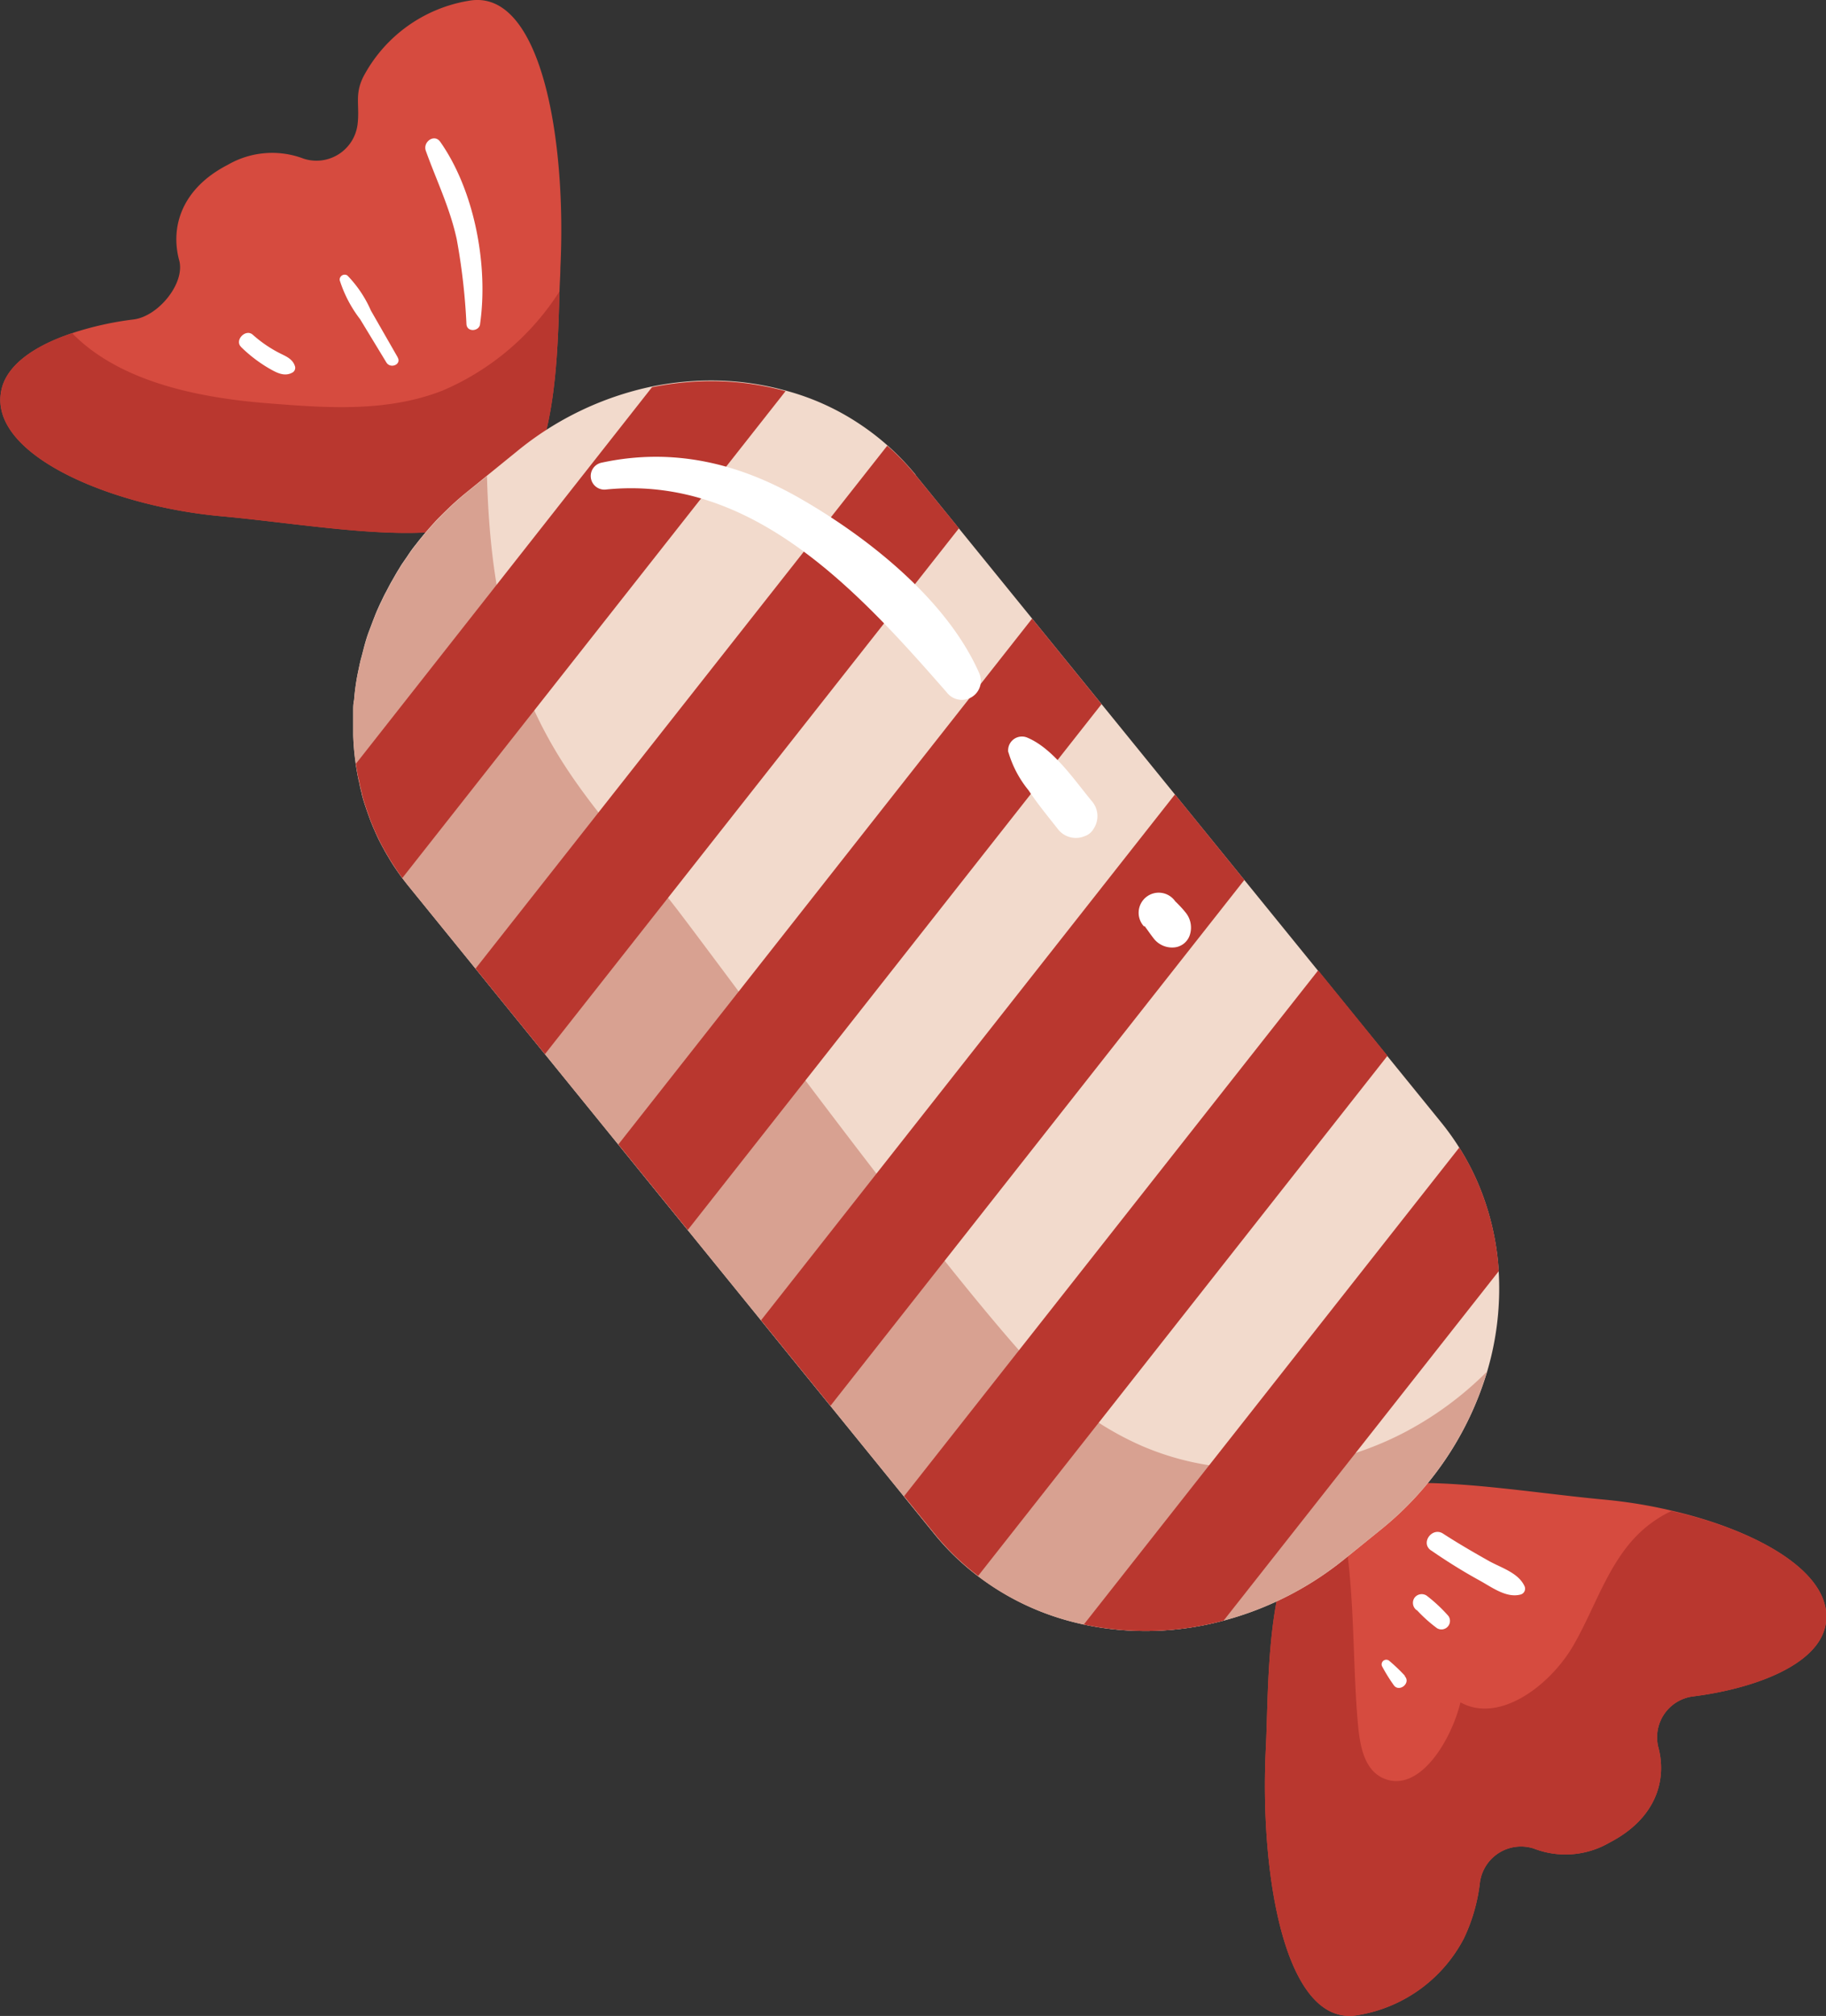 <?xml version="1.0" encoding="UTF-8"?> <svg xmlns="http://www.w3.org/2000/svg" id="Слой_1" data-name="Слой 1" viewBox="0 0 169.15 186.67"><rect x="0" y="0" width="169.15" height="186.67" fill="#333333" stroke="none"/> <defs> <style>.cls-1{fill:#d64b3f;}.cls-2{fill:#b9372f;}.cls-3{fill:#f2dacc;}.cls-4{fill:#d8a191;}.cls-5{fill:#fff;}</style> </defs> <title>candy_12</title> <path class="cls-1" d="M184,157c-.71,3.8-6.84,5.94-12.26,6.62a3.81,3.81,0,0,0-3.24,4.68c.83,3.06-.2,6.63-4.52,8.86a8.11,8.11,0,0,1-7,.55,3.84,3.84,0,0,0-5,3.15,16.33,16.33,0,0,1-1.49,5.18,13.54,13.54,0,0,1-9.8,7.09c-6.7,1.21-9.13-12.78-8.54-24.72.34-6.83-.2-19.78,6.53-23.24a6.1,6.1,0,0,1,.71-.32c5.65-2.17,15.7-.23,24.23.56a45.32,45.32,0,0,1,6.08,1C177.76,148.26,184.86,152.27,184,157Z" transform="translate(-14.89 -6.54)"></path> <path class="cls-2" d="M184,157c-.71,3.8-6.84,5.94-12.26,6.62a3.81,3.81,0,0,0-3.24,4.68c.83,3.06-.2,6.63-4.52,8.86a8.11,8.11,0,0,1-7,.55,3.84,3.84,0,0,0-5,3.15,16.33,16.33,0,0,1-1.49,5.18,13.54,13.54,0,0,1-9.8,7.09c-6.7,1.21-9.13-12.78-8.54-24.72.34-6.83-.2-19.78,6.53-23.24,1.84,6.4,1.4,14.41,2,21,.18,1.94.53,4.15,2.28,5,3.31,1.53,6.32-3.33,7.22-7,3.57,2,8.3-1.53,10.47-5.29s3.38-8.24,6.8-11a11.37,11.37,0,0,1,2.26-1.42C177.76,148.26,184.86,152.27,184,157Z" transform="translate(-14.89 -6.54)"></path> <path class="cls-1" d="M66.8,31.33c0,.68-.06,1.41-.08,2.18-.22,7.38-.4,18.77-7.16,21.37-5.65,2.19-15.7.23-24.24-.55C25.18,53.41,13.85,48.66,15,42.74c.47-2.46,3.22-4.23,6.57-5.35a29.69,29.69,0,0,1,5.69-1.27c2.29-.28,4.8-3.35,4.23-5.47-.83-3.06.19-6.64,4.52-8.86a8.2,8.2,0,0,1,7-.56,3.84,3.84,0,0,0,5-3.15c.22-1.77-.29-2.72.51-4.38a13.54,13.54,0,0,1,9.8-7.09C65,5.41,67.39,19.39,66.8,31.33Z" transform="translate(-14.89 -6.54)"></path> <path class="cls-2" d="M66.72,33.52c-.22,7.38-.4,18.77-7.16,21.37-5.65,2.19-15.7.23-24.24-.55C25.18,53.41,13.85,48.66,15,42.74c.47-2.46,3.22-4.23,6.57-5.35,4.36,4.46,11.58,6,18.35,6.51,5.28.42,10.8.81,15.91-1.17A24,24,0,0,0,66.72,33.52Z" transform="translate(-14.89 -6.54)"></path> <path class="cls-3" d="M99.72,50.55l48.68,59.93a24,24,0,0,1,3.23,5.24,24.66,24.66,0,0,1,2.09,8.53,27,27,0,0,1-.7,7.91c-.11.46-.24.93-.37,1.39a29.73,29.73,0,0,1-9.86,14.64l-3.26,2.64a30,30,0,0,1-11.29,5.77,27.55,27.55,0,0,1-12.95.36,24.35,24.35,0,0,1-9.84-4.51,23,23,0,0,1-4-3.86L52.79,88.66c-.22-.27-.43-.54-.64-.82s-.57-.8-.83-1.21c-.12-.18-.24-.37-.35-.56s-.26-.43-.38-.65a.54.54,0,0,1-.1-.17c-.15-.26-.29-.52-.42-.79s-.35-.7-.5-1.07a2.65,2.65,0,0,1-.16-.39c-.12-.23-.2-.48-.29-.73s-.28-.77-.4-1.15l-.09-.27q-.13-.41-.23-.84a.09.09,0,0,1,0-.05h0c-.08-.3-.16-.62-.22-.95s-.11-.43-.15-.65-.13-.73-.18-1.1a22.09,22.09,0,0,1-.24-2.67c0-.32,0-.62,0-.94s0-.83,0-1.24,0-.7.08-1.06a20.62,20.62,0,0,1,.43-2.89c.07-.34.14-.68.23-1s.17-.65.26-1c.13-.49.28-1,.46-1.47s.3-.8.46-1.21.24-.61.38-.92.18-.4.28-.6.26-.56.41-.83.37-.72.58-1.08.37-.66.58-1,.23-.38.35-.57l.49-.71.16-.24c.21-.31.42-.6.66-.89.54-.71,1.13-1.39,1.74-2.06.17-.19.35-.37.53-.55s.38-.38.58-.57c.61-.6,1.26-1.17,1.94-1.72l4.57-3.71a29.13,29.13,0,0,1,12.49-6,28.75,28.75,0,0,1,3.11-.45,25.87,25.87,0,0,1,9.26.82,23,23,0,0,1,6.89,3.11,23.37,23.37,0,0,1,5.16,4.67Z" transform="translate(-14.89 -6.54)"></path> <path class="cls-4" d="M152.64,133.54a29.72,29.72,0,0,1-9.85,14.64l-3.26,2.64c-12.06,9.8-29.11,8.8-38.07-2.23L52.79,88.66a23.59,23.59,0,0,1-1.47-2c-.12-.19-.24-.37-.35-.57s-.26-.42-.38-.65a.5.5,0,0,1-.09-.18c-.16-.26-.29-.52-.43-.78s-.34-.7-.49-1.07c-.06-.13-.12-.25-.17-.38s-.2-.48-.29-.73-.28-.77-.4-1.15a1.69,1.69,0,0,1-.09-.27q-.13-.4-.24-.83a.08.08,0,0,1,0-.05h0a9.35,9.35,0,0,1-.22-.95,6.71,6.71,0,0,1-.14-.66,22.39,22.39,0,0,1-.42-3.77c0-.32,0-.62,0-.94s0-.83,0-1.24,0-.7.08-1.06a20.92,20.92,0,0,1,.43-2.89c.07-.34.14-.68.23-1s.17-.65.27-1c.13-.49.28-1,.46-1.47s.29-.8.45-1.2.25-.62.39-.92.18-.4.28-.6.26-.56.41-.84.37-.72.58-1.08.37-.66.58-1,.23-.38.35-.57l.49-.71.16-.24c.21-.3.42-.6.66-.89.54-.71,1.13-1.39,1.75-2.06.17-.19.35-.37.53-.55s.37-.38.57-.57c.61-.6,1.26-1.17,1.94-1.73L60,50.63c.23,8.42,1.44,16.56,5.67,24.24,3.29,6,8.15,10.87,12.26,16.29,5.67,7.45,28.47,38.65,35.43,44.62a28.29,28.29,0,0,0,7.34,4.66,25.58,25.58,0,0,0,7.58,1.95,29.7,29.7,0,0,0,16.43-3.07A31.43,31.43,0,0,0,152.64,133.54Z" transform="translate(-14.89 -6.54)"></path> <path class="cls-2" d="M87.66,42.76,52.16,87.84c-.29-.39-.57-.8-.83-1.21-.12-.18-.24-.37-.35-.56s-.26-.43-.38-.65a.54.54,0,0,1-.1-.17c-.15-.26-.29-.52-.42-.79s-.35-.7-.5-1.07a2.65,2.65,0,0,1-.16-.39c-.12-.23-.2-.48-.29-.73s-.28-.77-.4-1.15l-.09-.27q-.13-.41-.23-.84a.09.09,0,0,1,0-.05h0c-.08-.3-.16-.62-.22-.95s-.11-.43-.15-.65-.13-.73-.18-1.1L75.29,42.39a28.75,28.75,0,0,1,3.11-.45A25.87,25.87,0,0,1,87.66,42.76Z" transform="translate(-14.89 -6.54)"></path> <path class="cls-2" d="M99.72,50.55l4,4.91L65.37,104.15l-6.43-7.92L97.08,47.81A21.68,21.68,0,0,1,99.72,50.55Z" transform="translate(-14.89 -6.54)"></path> <polygon class="cls-2" points="95.61 57.28 102.04 65.2 63.71 113.89 57.28 105.97 95.61 57.28"></polygon> <polygon class="cls-2" points="108.84 73.56 115.27 81.48 76.93 130.17 70.5 122.25 108.84 73.56"></polygon> <path class="cls-2" d="M137,96.39l6.42,7.91-37.92,48.16a23,23,0,0,1-4-3.86l-2.86-3.52Z" transform="translate(-14.89 -6.54)"></path> <path class="cls-2" d="M150.07,112.8a23.45,23.45,0,0,1,1.57,2.91,24.66,24.66,0,0,1,2.09,8.53L128.24,156.6a27.55,27.55,0,0,1-12.95.36Z" transform="translate(-14.89 -6.54)"></path> <path class="cls-5" d="M59.36,36.54c.78-5.42-.51-12.35-3.69-16.87-.54-.77-1.62,0-1.34.82,1,2.78,2.24,5.3,2.87,8.21a58.43,58.43,0,0,1,.9,7.87c.06.75,1.16.66,1.26,0Z" transform="translate(-14.89 -6.54)"></path> <path class="cls-5" d="M51.72,39.61,49.25,35.3a10.94,10.94,0,0,0-2.18-3.25.46.46,0,0,0-.71.44,11.67,11.67,0,0,0,1.89,3.61l2.43,4c.38.62,1.42.19,1.05-.46Z" transform="translate(-14.89 -6.54)"></path> <path class="cls-5" d="M37.23,38.68a13.25,13.25,0,0,0,2.46,1.9c.74.43,1.55.92,2.35.42a.51.51,0,0,0,.19-.49c-.21-.79-.94-1-1.61-1.36a11.79,11.79,0,0,1-2.32-1.62c-.66-.58-1.72.53-1.07,1.14Z" transform="translate(-14.89 -6.54)"></path> <path class="cls-5" d="M147.47,150.11c1.45,1,2.92,1.92,4.45,2.76,1.12.61,2.47,1.65,3.78,1.33a.56.56,0,0,0,.42-.77c-.56-1.25-2.15-1.71-3.29-2.34-1.44-.81-2.87-1.64-4.26-2.54-1-.66-2.14.86-1.11,1.56Z" transform="translate(-14.89 -6.54)"></path> <path class="cls-5" d="M146.14,155.63A13.35,13.35,0,0,0,148,157.3a.79.79,0,0,0,1.06-1.13,14.46,14.46,0,0,0-2-1.87.83.83,0,0,0-1.14.19.84.84,0,0,0,.19,1.14Z" transform="translate(-14.89 -6.54)"></path> <path class="cls-5" d="M145.05,161.73a16,16,0,0,0-1.5-1.43.43.43,0,0,0-.64.52,16,16,0,0,0,1.09,1.76c.5.71,1.64-.21,1-.85Z" transform="translate(-14.89 -6.54)"></path> <path class="cls-5" d="M71,51.87c13.62-1.39,23.47,9.5,31.59,18.78a1.76,1.76,0,0,0,3-1.8C102.59,62.06,95.3,56.3,89,52.69c-5.75-3.3-11.82-4.72-18.37-3.31A1.26,1.26,0,0,0,71,51.87Z" transform="translate(-14.89 -6.54)"></path> <path class="cls-5" d="M108.3,76.18a10,10,0,0,0,1.87,3.54c.85,1.28,1.83,2.46,2.78,3.67a2.1,2.1,0,0,0,2.4.58,1.47,1.47,0,0,0,.84-.68,2.11,2.11,0,0,0-.08-2.47c-1.67-2-3.65-5-6.11-6a1.28,1.28,0,0,0-1.71,1.39Z" transform="translate(-14.89 -6.54)"></path> <path class="cls-5" d="M120.91,92.28c.28.37.54.76.83,1.13a2.16,2.16,0,0,0,2,.85,1.68,1.68,0,0,0,1.35-1.09,2.21,2.21,0,0,0-.41-2.18c-.29-.36-.62-.7-.93-1a1.86,1.86,0,1,0-2.88,2.34Z" transform="translate(-14.89 -6.54)"></path> </svg> 